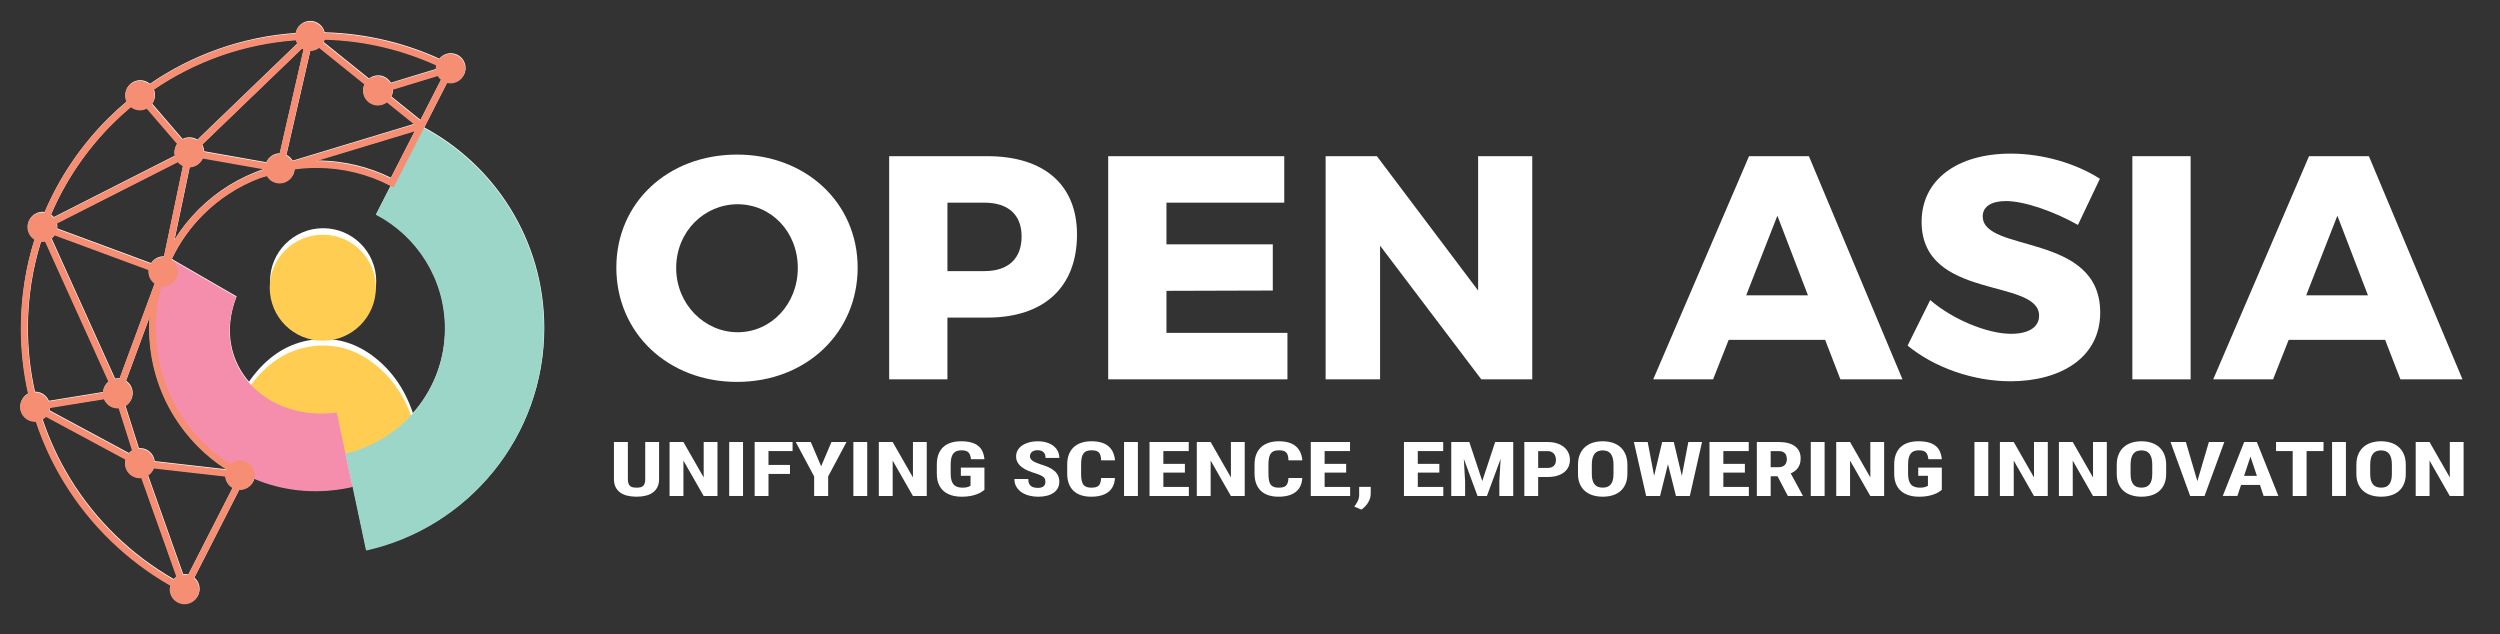 <svg xmlns="http://www.w3.org/2000/svg" xmlns:xlink="http://www.w3.org/1999/xlink" id="Layer_1" x="0px" y="0px" width="477px" height="121px" viewBox="0 0 477 121" xml:space="preserve"><rect x="0" y="0" width="477" height="121" fill="#333333" stroke="none"/><g>	<g>		<path fill="#FFFFFF" d="M125.752,84.337v7.07c0,0.599-0.106,1.108-0.319,1.534c-0.212,0.424-0.509,0.771-0.889,1.043   c-0.38,0.271-0.833,0.47-1.36,0.597c-0.526,0.128-1.102,0.19-1.724,0.19c-0.635,0-1.217-0.063-1.747-0.19   c-0.53-0.127-0.985-0.326-1.365-0.597c-0.38-0.271-0.676-0.619-0.889-1.043c-0.213-0.426-0.319-0.937-0.319-1.534v-7.07h2.658   v7.07c0,0.339,0.036,0.614,0.106,0.827c0.071,0.211,0.179,0.377,0.319,0.498c0.142,0.119,0.314,0.203,0.521,0.248   s0.443,0.065,0.714,0.065c0.269,0,0.507-0.021,0.713-0.065s0.379-0.129,0.517-0.248c0.139-0.121,0.242-0.287,0.314-0.498   c0.072-0.213,0.107-0.488,0.107-0.827v-7.07H125.752z"></path>		<path fill="#FFFFFF" d="M136.895,94.631h-2.64l-3.861-6.752v6.752h-2.64V84.337h2.64l3.87,6.759v-6.759h2.631V94.631z"></path>		<path fill="#FFFFFF" d="M141.771,94.631h-2.64V84.337h2.64V94.631z"></path>		<path fill="#FFFFFF" d="M150.731,90.432h-4.103v4.199h-2.641V84.337h7.237v1.731h-4.597v2.638h4.103V90.432z"></path>		<path fill="#FFFFFF" d="M156.675,88.961l1.966-4.624h2.873l-3.501,6.562v3.732h-2.676v-3.732l-3.511-6.562h2.873L156.675,88.961z"></path>		<path fill="#FFFFFF" d="M165.465,94.631h-2.64V84.337h2.64V94.631z"></path>		<path fill="#FFFFFF" d="M176.823,94.631h-2.64l-3.861-6.752v6.752h-2.64V84.337h2.64l3.87,6.759v-6.759h2.631V94.631   L176.823,94.631z"></path>		<path fill="#FFFFFF" d="M187.831,93.464c-0.139,0.118-0.323,0.253-0.558,0.403c-0.232,0.15-0.524,0.294-0.875,0.428   c-0.35,0.135-0.762,0.248-1.233,0.34c-0.474,0.092-1.019,0.139-1.635,0.139c-0.729,0-1.389-0.09-1.976-0.27   c-0.586-0.18-1.089-0.449-1.508-0.813c-0.419-0.362-0.741-0.821-0.965-1.375c-0.225-0.555-0.336-1.205-0.336-1.955v-1.739   c0-0.749,0.107-1.399,0.322-1.954c0.216-0.554,0.522-1.016,0.92-1.383c0.398-0.367,0.884-0.641,1.455-0.819   c0.571-0.18,1.214-0.269,1.927-0.269c0.741,0,1.383,0.072,1.921,0.219s0.987,0.363,1.347,0.654   c0.359,0.289,0.634,0.646,0.826,1.074c0.19,0.426,0.313,0.918,0.368,1.474h-2.568c-0.036-0.325-0.094-0.597-0.175-0.813   s-0.194-0.39-0.341-0.52c-0.146-0.131-0.326-0.223-0.539-0.279c-0.213-0.056-0.465-0.085-0.759-0.085   c-0.348,0-0.649,0.049-0.907,0.146c-0.257,0.097-0.472,0.252-0.643,0.467c-0.17,0.215-0.298,0.492-0.381,0.834   c-0.084,0.342-0.126,0.756-0.126,1.24v1.754c0,0.49,0.046,0.904,0.14,1.244c0.093,0.34,0.233,0.617,0.422,0.83   c0.188,0.215,0.426,0.371,0.714,0.467c0.287,0.098,0.625,0.146,1.014,0.146c0.234,0,0.434-0.014,0.597-0.042   c0.164-0.027,0.306-0.063,0.423-0.104c0.116-0.039,0.212-0.08,0.286-0.123c0.075-0.043,0.14-0.077,0.193-0.105v-1.888h-1.85   v-1.569h4.499V93.464z"></path>		<path fill="#FFFFFF" d="M199.458,91.932c0-0.181-0.021-0.341-0.063-0.481c-0.042-0.142-0.13-0.274-0.265-0.399   s-0.326-0.246-0.575-0.363s-0.579-0.242-0.992-0.375c-0.491-0.146-0.959-0.313-1.404-0.502c-0.446-0.188-0.839-0.41-1.177-0.668   c-0.338-0.257-0.607-0.555-0.808-0.892c-0.201-0.337-0.301-0.729-0.301-1.177c0-0.43,0.102-0.821,0.305-1.178   c0.204-0.355,0.489-0.658,0.857-0.908c0.367-0.249,0.805-0.443,1.311-0.583c0.505-0.14,1.064-0.208,1.674-0.208   c0.628,0,1.196,0.078,1.702,0.236c0.505,0.157,0.938,0.377,1.293,0.656c0.356,0.281,0.63,0.615,0.821,1.004   c0.19,0.389,0.288,0.816,0.288,1.283h-2.631c0-0.217-0.029-0.416-0.085-0.598c-0.058-0.182-0.146-0.336-0.271-0.467   c-0.123-0.129-0.28-0.23-0.471-0.305c-0.191-0.072-0.422-0.109-0.691-0.109c-0.251,0-0.468,0.031-0.65,0.093   c-0.184,0.062-0.334,0.146-0.454,0.251s-0.209,0.232-0.27,0.379c-0.06,0.146-0.09,0.302-0.09,0.466c0,0.17,0.046,0.323,0.139,0.46   c0.094,0.137,0.226,0.264,0.396,0.383c0.17,0.117,0.377,0.229,0.62,0.331c0.242,0.104,0.51,0.205,0.804,0.306   c0.61,0.174,1.143,0.367,1.598,0.578c0.455,0.213,0.835,0.453,1.141,0.723c0.305,0.269,0.533,0.57,0.682,0.908   c0.15,0.336,0.226,0.718,0.226,1.142c0,0.452-0.095,0.854-0.283,1.209c-0.189,0.354-0.458,0.651-0.809,0.896   c-0.35,0.242-0.773,0.429-1.271,0.559c-0.497,0.129-1.058,0.193-1.679,0.193c-0.563,0-1.115-0.066-1.656-0.201   c-0.542-0.135-1.025-0.34-1.45-0.618s-0.768-0.629-1.028-1.054c-0.261-0.424-0.391-0.928-0.391-1.514h2.647   c0,0.313,0.039,0.575,0.117,0.792c0.078,0.218,0.196,0.394,0.355,0.526c0.158,0.135,0.354,0.23,0.588,0.29   c0.234,0.059,0.506,0.089,0.817,0.089c0.251,0,0.465-0.03,0.642-0.089c0.177-0.06,0.32-0.14,0.431-0.24   c0.111-0.101,0.19-0.223,0.238-0.364C199.433,92.25,199.458,92.096,199.458,91.932z"></path>		<path fill="#FFFFFF" d="M212.729,91.202c-0.065,1.174-0.484,2.062-1.257,2.665c-0.771,0.604-1.861,0.904-3.268,0.904   c-0.725,0-1.371-0.095-1.939-0.282c-0.568-0.188-1.047-0.47-1.437-0.841c-0.391-0.373-0.688-0.834-0.895-1.383   c-0.207-0.55-0.31-1.183-0.31-1.897v-1.754c0-0.716,0.105-1.351,0.318-1.901c0.212-0.552,0.52-1.014,0.92-1.386   c0.401-0.372,0.887-0.654,1.454-0.845c0.569-0.191,1.209-0.287,1.922-0.287c1.425,0,2.507,0.313,3.246,0.939   c0.739,0.627,1.16,1.527,1.262,2.701h-2.648c-0.012-0.368-0.053-0.676-0.121-0.923s-0.175-0.444-0.318-0.59   c-0.145-0.146-0.331-0.25-0.562-0.313c-0.229-0.062-0.517-0.092-0.856-0.092c-0.354,0-0.654,0.047-0.902,0.142   c-0.249,0.095-0.451,0.246-0.606,0.457c-0.154,0.209-0.271,0.484-0.346,0.826s-0.112,0.76-0.112,1.256v1.768   c0,0.48,0.03,0.891,0.09,1.229c0.061,0.34,0.165,0.616,0.314,0.831c0.149,0.216,0.347,0.371,0.593,0.47   c0.245,0.101,0.558,0.148,0.935,0.148c0.322,0,0.6-0.025,0.831-0.081c0.229-0.054,0.42-0.149,0.569-0.286s0.264-0.324,0.341-0.564   c0.078-0.24,0.127-0.545,0.145-0.912L212.729,91.202L212.729,91.202z"></path>		<path fill="#FFFFFF" d="M217.11,94.631h-2.64V84.337h2.64V94.631z"></path>		<path fill="#FFFFFF" d="M226.08,90.177h-4.112v2.729h4.866v1.725h-7.506V84.337h7.487v1.731h-4.848v2.433h4.112V90.177z"></path>		<path fill="#FFFFFF" d="M237.492,94.631h-2.641l-3.86-6.752v6.752h-2.641V84.337h2.641l3.869,6.759v-6.759h2.632V94.631   L237.492,94.631z"></path>		<path fill="#FFFFFF" d="M248.473,91.202c-0.065,1.174-0.485,2.062-1.257,2.665c-0.772,0.604-1.861,0.904-3.269,0.904   c-0.724,0-1.37-0.095-1.938-0.282c-0.568-0.188-1.047-0.47-1.438-0.841c-0.39-0.373-0.687-0.834-0.894-1.383   c-0.207-0.55-0.31-1.183-0.31-1.897v-1.754c0-0.716,0.105-1.351,0.318-1.901c0.212-0.552,0.52-1.014,0.92-1.386   c0.401-0.372,0.887-0.654,1.454-0.845c0.569-0.191,1.209-0.287,1.922-0.287c1.425,0,2.506,0.313,3.246,0.939   c0.739,0.627,1.16,1.527,1.262,2.701h-2.648c-0.012-0.368-0.053-0.676-0.121-0.923c-0.069-0.247-0.175-0.444-0.319-0.59   c-0.144-0.146-0.331-0.25-0.561-0.313c-0.23-0.062-0.517-0.092-0.857-0.092c-0.354,0-0.653,0.047-0.901,0.142   c-0.249,0.095-0.451,0.246-0.606,0.457c-0.155,0.209-0.271,0.484-0.346,0.826s-0.112,0.76-0.112,1.256v1.768   c0,0.48,0.03,0.891,0.09,1.229c0.061,0.34,0.165,0.616,0.314,0.831c0.148,0.216,0.347,0.371,0.593,0.47   c0.245,0.101,0.557,0.148,0.935,0.148c0.322,0,0.6-0.025,0.83-0.081c0.23-0.054,0.421-0.149,0.57-0.286s0.263-0.324,0.341-0.564   s0.126-0.545,0.145-0.912L248.473,91.202L248.473,91.202z"></path>		<path fill="#FFFFFF" d="M256.85,90.177h-4.112v2.729h4.866v1.725h-7.506V84.337h7.488v1.731h-4.849v2.433h4.112V90.177z"></path>		<path fill="#FFFFFF" d="M261.527,94.292c0,0.269-0.044,0.539-0.134,0.813c-0.09,0.273-0.213,0.537-0.368,0.795   c-0.155,0.257-0.343,0.498-0.562,0.726c-0.218,0.226-0.456,0.426-0.713,0.601l-1.356-0.559c0.108-0.16,0.217-0.32,0.328-0.48   s0.211-0.33,0.301-0.51c0.09-0.179,0.163-0.373,0.221-0.583c0.057-0.21,0.085-0.44,0.085-0.696v-1.506h2.209L261.527,94.292z"></path>		<path fill="#FFFFFF" d="M274.628,90.177h-4.112v2.729h4.866v1.725h-7.506V84.337h7.487v1.731h-4.849v2.433h4.112L274.628,90.177   L274.628,90.177z"></path>		<path fill="#FFFFFF" d="M280.347,84.337l2.47,7.444l2.46-7.444h3.447v10.294h-2.647v-2.785l0.241-4.291l-2.611,7.076h-1.796   l-2.612-7.076l0.242,4.291v2.785H276.9V84.337H280.347z"></path>		<path fill="#FFFFFF" d="M293.482,91.011v3.62h-2.64V84.337h4.453c0.664,0,1.259,0.085,1.782,0.255   c0.522,0.17,0.968,0.406,1.332,0.711c0.365,0.305,0.646,0.664,0.841,1.081c0.193,0.417,0.291,0.871,0.291,1.361   c0,0.499-0.098,0.95-0.291,1.354c-0.194,0.403-0.476,0.745-0.841,1.027c-0.364,0.283-0.811,0.501-1.338,0.654   c-0.525,0.152-1.118,0.229-1.776,0.229L293.482,91.011L293.482,91.011z M293.482,89.279h1.813c0.274,0,0.514-0.038,0.714-0.113   s0.365-0.182,0.494-0.314c0.128-0.135,0.223-0.295,0.282-0.48s0.09-0.391,0.09-0.611s-0.03-0.434-0.09-0.636   c-0.061-0.203-0.154-0.382-0.282-0.538c-0.129-0.154-0.294-0.279-0.494-0.374s-0.438-0.142-0.714-0.142h-1.813V89.279z"></path>		<path fill="#FFFFFF" d="M310.507,90.41c0,0.721-0.114,1.355-0.343,1.9c-0.228,0.547-0.546,1.002-0.955,1.365   c-0.41,0.362-0.903,0.637-1.481,0.819c-0.577,0.185-1.217,0.276-1.917,0.276s-1.341-0.092-1.921-0.276   c-0.581-0.185-1.079-0.457-1.495-0.819c-0.416-0.363-0.739-0.818-0.97-1.365c-0.23-0.545-0.347-1.181-0.347-1.9v-1.711   c0-0.74,0.113-1.393,0.342-1.955c0.228-0.563,0.548-1.033,0.961-1.41s0.91-0.661,1.489-0.852c0.581-0.191,1.223-0.287,1.923-0.287   c0.699,0,1.339,0.096,1.917,0.287c0.576,0.189,1.073,0.475,1.489,0.852s0.737,0.848,0.965,1.41   c0.229,0.563,0.343,1.215,0.343,1.955V90.41z M307.857,88.686c0-0.49-0.045-0.908-0.134-1.254   c-0.09-0.348-0.222-0.632-0.396-0.854c-0.174-0.223-0.39-0.385-0.646-0.487c-0.258-0.104-0.554-0.155-0.89-0.155   c-0.342,0-0.641,0.053-0.897,0.155c-0.257,0.104-0.473,0.267-0.646,0.487c-0.173,0.222-0.305,0.506-0.395,0.854   c-0.09,0.346-0.135,0.764-0.135,1.254v1.726c0,0.467,0.045,0.866,0.135,1.198s0.223,0.604,0.399,0.815   c0.176,0.212,0.396,0.368,0.654,0.468c0.262,0.099,0.563,0.147,0.902,0.147c0.335,0,0.63-0.05,0.885-0.147   c0.254-0.1,0.468-0.256,0.643-0.468c0.174-0.212,0.304-0.483,0.391-0.815s0.13-0.731,0.13-1.198V88.686z"></path>		<path fill="#FFFFFF" d="M320.895,90.807l1.239-6.47h2.612l-2.325,10.294h-2.648l-1.526-6.064l-1.509,6.064h-2.657l-2.334-10.294   h2.631l1.229,6.462l1.535-6.462h2.218L320.895,90.807z"></path>		<path fill="#FFFFFF" d="M332.926,90.177h-4.112v2.729h4.866v1.725h-7.506V84.337h7.487v1.731h-4.849v2.433h4.112L332.926,90.177   L332.926,90.177z"></path>		<path fill="#FFFFFF" d="M339.156,90.87h-1.311v3.761h-2.641V84.337h4.211c0.652,0,1.234,0.067,1.746,0.202   c0.513,0.134,0.946,0.332,1.303,0.594c0.355,0.262,0.629,0.585,0.816,0.973c0.188,0.387,0.283,0.834,0.283,1.344   c0,0.371-0.044,0.708-0.131,1.007c-0.087,0.3-0.212,0.565-0.377,0.799c-0.164,0.233-0.363,0.438-0.598,0.612   c-0.232,0.174-0.496,0.324-0.79,0.451l2.289,4.215v0.099h-2.837L339.156,90.87z M337.846,89.139h1.499   c0.526,0,0.922-0.139,1.186-0.414c0.265-0.275,0.396-0.646,0.396-1.106c0-0.235-0.029-0.448-0.086-0.64   c-0.058-0.19-0.146-0.354-0.271-0.487c-0.122-0.136-0.278-0.238-0.471-0.312c-0.192-0.074-0.419-0.109-0.684-0.109h-1.57V89.139   L337.846,89.139z"></path>		<path fill="#FFFFFF" d="M348.136,94.631h-2.641V84.337h2.641V94.631z"></path>		<path fill="#FFFFFF" d="M359.492,94.631h-2.64l-3.86-6.752v6.752h-2.64V84.337h2.64l3.869,6.759v-6.759h2.631V94.631z"></path>		<path fill="#FFFFFF" d="M370.502,93.464c-0.139,0.118-0.323,0.253-0.558,0.403c-0.232,0.15-0.524,0.294-0.876,0.428   c-0.35,0.135-0.762,0.248-1.233,0.34c-0.473,0.092-1.019,0.139-1.635,0.139c-0.729,0-1.389-0.09-1.976-0.27   s-1.089-0.449-1.508-0.813c-0.42-0.362-0.741-0.821-0.967-1.375c-0.225-0.555-0.337-1.205-0.337-1.955v-1.739   c0-0.749,0.108-1.399,0.323-1.954c0.216-0.554,0.522-1.016,0.921-1.383c0.397-0.367,0.883-0.641,1.454-0.819   c0.572-0.18,1.214-0.269,1.926-0.269c0.742,0,1.384,0.072,1.922,0.219c0.539,0.146,0.987,0.363,1.348,0.654   c0.358,0.289,0.635,0.646,0.826,1.074c0.19,0.426,0.313,0.918,0.367,1.474h-2.567c-0.035-0.325-0.094-0.597-0.175-0.813   s-0.194-0.39-0.342-0.52c-0.146-0.131-0.325-0.223-0.538-0.279c-0.214-0.056-0.467-0.085-0.76-0.085   c-0.347,0-0.648,0.049-0.905,0.146c-0.259,0.097-0.473,0.252-0.644,0.467s-0.298,0.492-0.382,0.834   c-0.083,0.342-0.125,0.756-0.125,1.24v1.754c0,0.49,0.046,0.904,0.139,1.244c0.094,0.34,0.233,0.617,0.422,0.83   c0.188,0.215,0.428,0.371,0.715,0.467c0.286,0.098,0.626,0.146,1.015,0.146c0.233,0,0.433-0.014,0.598-0.042   c0.164-0.027,0.306-0.063,0.422-0.104c0.116-0.039,0.212-0.08,0.287-0.123s0.14-0.077,0.193-0.105v-1.888h-1.851v-1.569h4.498   v4.247H370.502z"></path>		<path fill="#FFFFFF" d="M379.363,94.631h-2.64V84.337h2.64V94.631z"></path>		<path fill="#FFFFFF" d="M390.721,94.631h-2.641l-3.859-6.752v6.752h-2.641V84.337h2.641l3.869,6.759v-6.759h2.631V94.631z"></path>		<path fill="#FFFFFF" d="M401.98,94.631h-2.64l-3.86-6.752v6.752h-2.64V84.337h2.64l3.869,6.759v-6.759h2.631V94.631z"></path>		<path fill="#FFFFFF" d="M413.303,90.41c0,0.721-0.114,1.355-0.342,1.9c-0.229,0.547-0.547,1.002-0.956,1.365   c-0.41,0.362-0.903,0.637-1.481,0.819c-0.577,0.185-1.217,0.276-1.917,0.276s-1.341-0.092-1.921-0.276   c-0.581-0.185-1.079-0.457-1.495-0.819c-0.416-0.363-0.739-0.818-0.97-1.365c-0.23-0.545-0.346-1.181-0.346-1.9v-1.711   c0-0.74,0.112-1.393,0.341-1.955c0.228-0.563,0.548-1.033,0.961-1.41s0.91-0.661,1.49-0.852c0.58-0.191,1.222-0.287,1.922-0.287   c0.699,0,1.339,0.096,1.917,0.287c0.576,0.189,1.073,0.475,1.489,0.852s0.737,0.848,0.966,1.41   c0.228,0.563,0.342,1.215,0.342,1.955V90.41z M410.653,88.686c0-0.49-0.045-0.908-0.134-1.254   c-0.09-0.348-0.222-0.632-0.396-0.854c-0.174-0.223-0.39-0.385-0.646-0.487c-0.258-0.104-0.554-0.155-0.889-0.155   c-0.343,0-0.642,0.053-0.898,0.155c-0.257,0.104-0.473,0.267-0.646,0.487c-0.174,0.222-0.306,0.506-0.396,0.854   c-0.09,0.346-0.135,0.764-0.135,1.254v1.726c0,0.467,0.045,0.866,0.135,1.198s0.223,0.604,0.399,0.815   c0.176,0.212,0.396,0.368,0.654,0.468c0.262,0.099,0.563,0.147,0.902,0.147c0.335,0,0.63-0.05,0.885-0.147   c0.254-0.1,0.468-0.256,0.643-0.468c0.174-0.212,0.304-0.483,0.391-0.815s0.13-0.731,0.13-1.198V88.686z"></path>		<path fill="#FFFFFF" d="M419.256,91.803l2.198-7.466h2.945l-3.771,10.294h-2.747l-3.744-10.294h2.927L419.256,91.803z"></path>		<path fill="#FFFFFF" d="M431.197,92.523h-3.601l-0.7,2.106h-2.793l4.086-10.294h2.415l4.112,10.294h-2.819L431.197,92.523z    M428.171,90.792h2.441l-1.221-3.669L428.171,90.792z"></path>		<path fill="#FFFFFF" d="M443.326,86.068h-3.231v8.563h-2.648v-8.563h-3.179v-1.731h9.06L443.326,86.068L443.326,86.068z"></path>		<path fill="#FFFFFF" d="M447.601,94.631h-2.64V84.337h2.64V94.631z"></path>		<path fill="#FFFFFF" d="M459.022,90.41c0,0.721-0.114,1.355-0.342,1.9c-0.229,0.547-0.546,1.002-0.956,1.365   c-0.41,0.362-0.903,0.637-1.481,0.819c-0.576,0.185-1.217,0.276-1.917,0.276c-0.699,0-1.341-0.092-1.921-0.276   c-0.581-0.185-1.079-0.457-1.495-0.819c-0.416-0.363-0.738-0.818-0.97-1.365c-0.229-0.545-0.346-1.181-0.346-1.9v-1.711   c0-0.74,0.113-1.393,0.341-1.955s0.548-1.033,0.961-1.41s0.91-0.661,1.49-0.852c0.581-0.191,1.222-0.287,1.922-0.287   s1.339,0.096,1.917,0.287c0.577,0.189,1.074,0.475,1.49,0.852s0.736,0.848,0.965,1.41c0.228,0.563,0.342,1.215,0.342,1.955V90.41z    M456.372,88.686c0-0.49-0.045-0.908-0.134-1.254c-0.09-0.348-0.222-0.632-0.396-0.854c-0.174-0.223-0.391-0.385-0.646-0.487   c-0.258-0.104-0.554-0.155-0.889-0.155c-0.342,0-0.642,0.053-0.898,0.155c-0.257,0.104-0.473,0.267-0.646,0.487   c-0.173,0.222-0.305,0.506-0.396,0.854c-0.09,0.346-0.135,0.764-0.135,1.254v1.726c0,0.467,0.045,0.866,0.135,1.198   c0.091,0.332,0.224,0.604,0.399,0.815s0.396,0.368,0.655,0.468c0.261,0.099,0.562,0.147,0.901,0.147   c0.335,0,0.63-0.05,0.886-0.147c0.254-0.1,0.468-0.256,0.642-0.468s0.304-0.483,0.391-0.815s0.13-0.731,0.13-1.198V88.686z"></path>		<path fill="#FFFFFF" d="M470.057,94.631h-2.641l-3.859-6.752v6.752h-2.641V84.337h2.641l3.869,6.759v-6.759h2.631V94.631z"></path>	</g></g><g>	<g>		<path fill="#FFFFFF" d="M163.64,51.059c0,12.453-9.841,21.808-23.021,21.808c-13.182,0-23.022-9.355-23.022-21.808   c0-12.392,9.841-21.564,23.022-21.564C153.799,29.495,163.64,38.728,163.64,51.059z M129.016,51.12   c0,6.925,5.406,12.271,11.725,12.271c6.378,0,11.48-5.346,11.48-12.271c0-6.925-5.103-12.149-11.48-12.149   C134.362,38.971,129.016,44.195,129.016,51.12z"></path>		<path fill="#FFFFFF" d="M205.492,44.742c0,10.023-6.258,15.854-17.131,15.854h-7.593v11.785h-11.116V29.798h18.709   C199.235,29.798,205.492,35.266,205.492,44.742z M194.922,45.106c0-4.191-2.612-6.439-7.107-6.439h-7.046v13.06h7.046   C192.31,51.728,194.922,49.419,194.922,45.106z"></path>		<path fill="#FFFFFF" d="M245.035,29.798v8.869H222.56v7.958h20.289v8.808l-20.289,0.061v8.018h23.083v8.869h-34.199V29.798   H245.035z"></path>		<path fill="#FFFFFF" d="M262.711,29.798l19.315,25.635V29.798h10.327v42.583h-9.72l-19.316-25.513v25.513H252.93V29.798H262.711z"></path>		<path fill="#FFFFFF" d="M348.237,64.85H329.83l-2.977,7.531h-11.42l18.284-42.583h11.42l17.858,42.583h-11.846L348.237,64.85z    M344.956,56.344l-5.831-15.187l-5.953,15.187H344.956z"></path>		<path fill="#FFFFFF" d="M382.74,38.363c-2.673,0-4.435,0.972-4.435,2.916c0,7.046,22.415,3.037,22.415,18.345   c0,8.687-7.653,13.121-17.13,13.121c-7.107,0-14.52-2.612-19.621-6.804l4.313-8.687c4.373,3.767,10.994,6.438,15.43,6.438   c3.279,0,5.346-1.215,5.346-3.461c0-7.229-22.415-2.855-22.415-17.92c0-7.958,6.743-13,17.009-13   c6.257,0,12.574,1.944,17.009,4.799l-4.19,8.808C391.974,40.368,386.264,38.363,382.74,38.363z"></path>		<path fill="#FFFFFF" d="M417.971,29.798v42.583h-11.116V29.798H417.971z"></path>		<path fill="#FFFFFF" d="M455.085,64.85h-18.406l-2.978,7.531h-11.42l18.284-42.583h11.42l17.859,42.583H458L455.085,64.85z    M451.805,56.344l-5.832-15.187l-5.953,15.187H451.805z"></path>	</g></g><g>	<path fill="#FFFFFF" d="M80.151,85.398H43.15c0.509-5.432,2.271-10.381,5.933-14.609c2.989-3.453,6.711-5.659,11.331-6.049  c4.145-0.352,7.842,0.91,11.089,3.464c4.056,3.18,6.465,7.435,7.811,12.337C79.747,82.139,80.014,83.757,80.151,85.398z"></path>	<path fill="#FFFFFF" d="M71.784,53.647c0.017,5.564-4.543,10.128-10.121,10.125c-5.603-0.002-10.115-4.5-10.136-10.106  c-0.019-5.574,4.514-10.112,10.114-10.123C67.229,43.532,71.766,48.053,71.784,53.647z"></path>	<path fill="#FFFFFF" d="M74.881,34.781l-3.102,6.072c7.824,4.087,13.166,12.277,13.166,21.719c0,11.623-8.098,21.352-18.959,23.857  l3.925,18.496c19.419-4.311,33.94-21.639,33.94-42.354c0-16.785-9.528-31.339-23.472-38.558L74.881,34.781L74.881,34.781z"></path>	<path fill="#FFFFFF" d="M32.479,49.238c-10.978,22.999,9.344,49.338,34.856,43.559l-3.018-14.224  c-13.375,1.901-24.291-9.011-19.173-22.021L32.479,49.238L32.479,49.238z"></path>	<path fill="#FFFFFF" d="M43.223,89.475c-4.04-2.594-7.455-6.074-9.976-10.162c-3.003-4.873-4.734-10.608-4.734-16.739  c0-0.735,0.024-1.468,0.074-2.192c-1.508,4.086-3.021,8.174-4.529,12.262c0.758,0.504,1.257,1.366,1.257,2.348  c0,1.025-0.549,1.928-1.369,2.419l2.565,8.092c0.069-0.005,0.14-0.008,0.208-0.008c1.446,0,2.635,1.083,2.799,2.481l13.685,1.557  C43.21,89.51,43.216,89.493,43.223,89.475L43.223,89.475z M8.12,40.415c0.139,0,0.278,0.01,0.414,0.032  c2.853-6.691,6.958-12.714,12.023-17.781c1.167-1.166,2.385-2.283,3.65-3.342c-0.173-0.366-0.271-0.775-0.271-1.207  c0-1.556,1.263-2.818,2.82-2.818c0.704,0,1.349,0.26,1.844,0.686c8.026-5.5,17.552-8.981,27.836-9.705  c0.246-1.308,1.392-2.297,2.771-2.297c1.335,0,2.452,0.929,2.744,2.174c4.06,0.105,8.017,0.641,11.831,1.564  c3.488,0.846,6.85,2.015,10.049,3.47c0.518-0.633,1.304-1.037,2.184-1.037c1.559,0,2.817,1.261,2.817,2.821  c0,1.555-1.26,2.813-2.817,2.813c-0.231,0-0.456-0.023-0.67-0.079l-4.082,7.994l-0.366,0.715c-1.914,3.748-3.828,7.494-5.743,11.24  l-0.575-0.3c-2.147-1.12-4.442-1.985-6.841-2.569c-2.325-0.568-4.765-0.868-7.276-0.868c-1.44,0-2.855,0.098-4.241,0.292  c-0.074,1.487-1.304,2.675-2.814,2.675c-1.041,0-1.949-0.565-2.437-1.403L49.6,33.9c-4.096,1.556-7.771,3.959-10.81,6.997  c-2.456,2.455-4.494,5.324-6.006,8.494c0.748,0.507,1.237,1.362,1.237,2.334c0,1.556-1.262,2.82-2.817,2.82  c-0.11,0-0.219-0.008-0.326-0.022c-0.696,2.563-1.068,5.264-1.068,8.049c0,5.891,1.662,11.393,4.536,16.061  c2.433,3.945,5.734,7.299,9.639,9.79c0.495-0.428,1.138-0.685,1.843-0.685c1.558,0,2.819,1.261,2.819,2.816  c0,1.557-1.263,2.814-2.819,2.814c-0.049,0-0.094,0-0.14,0c-2.867,5.609-5.734,11.224-8.6,16.834  c0.608,0.518,0.997,1.289,0.997,2.148c0,1.557-1.264,2.816-2.82,2.816c-1.555,0-2.818-1.261-2.818-2.816  c0-0.252,0.034-0.496,0.098-0.729c-8.268-4.718-15.227-11.462-20.196-19.554c-2.244-3.647-4.082-7.57-5.455-11.707  c-0.059,0-0.12,0.004-0.179,0.004c-1.557,0-2.818-1.262-2.818-2.818c0-1.086,0.617-2.029,1.521-2.501  c-0.906-4.013-1.387-8.188-1.387-12.476c0-5.906,0.908-11.604,2.592-16.953c-0.79-0.498-1.317-1.383-1.317-2.386  C5.302,41.678,6.565,40.415,8.12,40.415L8.12,40.415z M9.74,40.927c0.198,0.136,0.378,0.303,0.533,0.486l23.128-11.737  c-0.05-0.216-0.076-0.434-0.076-0.664c0-0.616,0.199-1.19,0.536-1.654l-5.804-6.741c-0.39,0.203-0.833,0.32-1.299,0.32  c-0.657,0-1.259-0.227-1.738-0.598c-1.229,1.029-2.412,2.113-3.544,3.246C16.536,28.527,12.528,34.405,9.74,40.927L9.74,40.927z   M10.861,42.571c0.052,0.213,0.079,0.433,0.079,0.663c0,0.115-0.009,0.23-0.021,0.341l17.915,6.624  c0.502-0.779,1.376-1.295,2.369-1.295c0.039,0,0.074,0,0.111,0.004l3.631-17.343c-0.371-0.174-0.697-0.423-0.958-0.734  L10.861,42.571L10.861,42.571z M10.471,44.791c-0.17,0.259-0.384,0.486-0.626,0.675l12.113,26.757  c0.173-0.035,0.354-0.052,0.54-0.052c0.115,0,0.228,0.006,0.341,0.019l6.719-18.18c-0.71-0.51-1.171-1.346-1.171-2.285  c0-0.104,0.007-0.205,0.017-0.306L10.471,44.791L10.471,44.791z M8.662,46c-0.177,0.033-0.354,0.052-0.542,0.052  c-0.091,0-0.181-0.005-0.27-0.014C6.212,51.258,5.33,56.811,5.33,62.572c0,4.177,0.464,8.246,1.345,12.16h0.038  c1.175,0,2.18,0.717,2.604,1.737l10.367-1.682c0.06-0.827,0.473-1.554,1.09-2.034L8.662,46L8.662,46z M72.142,14.377  c1.038,0,1.946,0.565,2.437,1.404l8.627-2.629c-0.003-0.058-0.005-0.118-0.005-0.177c0-0.214,0.022-0.418,0.066-0.618  c-3.118-1.419-6.393-2.556-9.787-3.376c-3.705-0.896-7.563-1.417-11.528-1.521c-0.046,0.194-0.112,0.38-0.197,0.557l8.657,6.959  C70.887,14.601,71.486,14.377,72.142,14.377L72.142,14.377z M74.955,17.017c0.004,0.057,0.004,0.123,0.004,0.18  c0,0.435-0.098,0.847-0.275,1.212l5.552,4.464l3.959-7.754c-0.242-0.204-0.448-0.452-0.611-0.729L74.955,17.017L74.955,17.017z   M73.873,19.422c-0.478,0.371-1.08,0.592-1.731,0.592c-1.558,0-2.817-1.262-2.817-2.818c0-0.433,0.098-0.846,0.272-1.214  l-8.656-6.957c-0.474,0.366-1.065,0.59-1.713,0.593L54.655,29.54c0.497,0.245,0.912,0.633,1.191,1.11l23.239-7.038L73.873,19.422  L73.873,19.422z M29.363,17.039c0.138,0.335,0.214,0.699,0.214,1.079c0,0.62-0.2,1.19-0.538,1.654l5.805,6.741  c0.389-0.206,0.83-0.317,1.3-0.317c0.563,0,1.086,0.164,1.526,0.448L56.784,8.237c-0.122-0.206-0.219-0.423-0.285-0.658  C46.476,8.292,37.194,11.682,29.363,17.039L29.363,17.039z M57.963,9.329c-0.096-0.047-0.19-0.102-0.281-0.159L38.567,27.577  c0.227,0.377,0.362,0.812,0.392,1.276l11.863,2.099c0.43-0.997,1.419-1.693,2.569-1.704L57.963,9.329L57.963,9.329z M38.73,30.129  c-0.423,0.98-1.385,1.673-2.514,1.702l-2.907,13.896c1.296-2.089,2.83-4.019,4.563-5.75c3.498-3.495,7.802-6.187,12.611-7.77  L38.73,30.129L38.73,30.129z M44.422,92.999c-0.774-0.444-1.317-1.251-1.401-2.187l-13.647-1.549  c-0.212,0.584-0.609,1.077-1.123,1.41l6.707,18.874c0.102-0.008,0.205-0.014,0.307-0.014c0.231,0,0.456,0.026,0.673,0.082  L44.422,92.999L44.422,92.999z M33.158,110.482c0.17-0.191,0.363-0.357,0.576-0.5l-6.707-18.871  c-0.103,0.012-0.204,0.015-0.31,0.015c-1.556,0-2.817-1.259-2.817-2.817c0-0.25,0.035-0.494,0.098-0.729L8.82,79.42  c-0.195,0.223-0.429,0.411-0.687,0.564c1.34,4.029,3.134,7.854,5.318,11.406C18.306,99.294,25.096,105.873,33.158,110.482  L33.158,110.482z M9.523,77.748c-0.011,0.184-0.042,0.357-0.087,0.529l15.175,8.16c0.194-0.213,0.414-0.4,0.661-0.549l-2.565-8.093  c-0.07,0.007-0.139,0.013-0.209,0.013c-1.174,0-2.181-0.723-2.605-1.742L9.523,77.748L9.523,77.748z M60.429,30.622h0.036  c2.605,0,5.145,0.313,7.585,0.906c2.292,0.56,4.487,1.365,6.549,2.383l4.583-8.971L60.429,30.622L60.429,30.622z"></path></g><g>	<g>		<g>			<path fill="#FFCD52" d="M80.084,86.641H43.083c0.508-5.431,2.271-10.38,5.932-14.607c2.99-3.454,6.711-5.66,11.331-6.051    c4.146-0.35,7.843,0.912,11.089,3.465c4.058,3.181,6.465,7.435,7.812,12.338C79.68,83.381,79.948,85,80.084,86.641z"></path>		</g>		<g>			<path fill="#FFCD52" d="M71.716,54.889c0.017,5.564-4.542,10.128-10.12,10.125c-5.602-0.002-10.115-4.5-10.134-10.105    c-0.02-5.575,4.513-10.115,10.112-10.123C67.163,44.774,71.701,49.295,71.716,54.889z"></path>		</g>	</g></g><path fill="#9CD6C9" d="M74.815,34.901l-3.102,6.071c7.824,4.086,13.165,12.279,13.165,21.719c0,11.625-8.098,21.353-18.958,23.857 l3.923,18.497c19.419-4.312,33.941-21.639,33.941-42.354c0-16.785-9.528-31.34-23.472-38.558L74.815,34.901L74.815,34.901z"></path><path fill="#F48EAC" d="M32.414,49.355c-10.979,23,9.342,49.34,34.854,43.562l-3.017-14.224c-13.375,1.901-24.29-9.01-19.173-22.021 L32.414,49.355L32.414,49.355z"></path><path fill="#F68E73" d="M43.157,89.594c-4.041-2.593-7.456-6.074-9.977-10.16c-3.003-4.873-4.734-10.609-4.734-16.742 c0-0.733,0.025-1.465,0.074-2.191c-1.51,4.087-3.02,8.173-4.528,12.26c0.756,0.506,1.255,1.368,1.255,2.348 c0,1.027-0.548,1.929-1.367,2.42l2.563,8.093c0.071-0.006,0.143-0.009,0.21-0.009c1.444,0,2.635,1.084,2.799,2.481l13.684,1.558 C43.144,89.63,43.149,89.613,43.157,89.594L43.157,89.594z M8.054,40.532c0.139,0,0.278,0.012,0.415,0.033 c2.853-6.688,6.959-12.714,12.023-17.78c1.169-1.166,2.387-2.282,3.649-3.342c-0.172-0.366-0.27-0.775-0.27-1.207 c0-1.556,1.264-2.817,2.819-2.817c0.704,0,1.349,0.259,1.846,0.685c8.025-5.5,17.552-8.981,27.836-9.705 c0.246-1.308,1.39-2.296,2.771-2.296c1.334,0,2.451,0.928,2.743,2.173c4.06,0.106,8.016,0.641,11.83,1.564 c3.489,0.846,6.85,2.015,10.05,3.47c0.52-0.633,1.305-1.037,2.185-1.037c1.559,0,2.816,1.262,2.816,2.82 c0,1.556-1.259,2.814-2.816,2.814c-0.232,0-0.456-0.024-0.669-0.079l-4.081,7.994l-0.366,0.715 c-1.914,3.748-3.828,7.493-5.744,11.242l-0.576-0.301c-2.146-1.119-4.441-1.987-6.839-2.569c-2.326-0.568-4.767-0.868-7.279-0.868 c-1.438,0-2.854,0.096-4.239,0.289c-0.074,1.491-1.306,2.676-2.814,2.676c-1.04,0-1.95-0.563-2.436-1.4l-1.373,0.415 c-4.099,1.553-7.773,3.956-10.813,6.995c-2.454,2.456-4.494,5.325-6.006,8.492c0.748,0.507,1.239,1.362,1.239,2.334 c0,1.559-1.262,2.823-2.817,2.823c-0.112,0-0.218-0.008-0.328-0.021c-0.696,2.564-1.066,5.263-1.066,8.047 c0,5.894,1.663,11.394,4.538,16.063c2.432,3.944,5.732,7.298,9.637,9.79c0.494-0.429,1.138-0.685,1.843-0.685 c1.556,0,2.82,1.262,2.82,2.815c0,1.558-1.265,2.815-2.82,2.815c-0.049,0-0.093,0-0.14,0c-2.866,5.609-5.736,11.224-8.601,16.834 c0.608,0.516,0.997,1.289,0.997,2.148c0,1.557-1.264,2.817-2.819,2.817c-1.557,0-2.82-1.263-2.82-2.817 c0-0.252,0.036-0.498,0.099-0.729c-8.267-4.72-15.226-11.461-20.197-19.554c-2.243-3.647-4.081-7.571-5.454-11.707 c-0.058,0-0.12,0.002-0.179,0.002c-1.559,0-2.819-1.262-2.819-2.815c0-1.087,0.616-2.032,1.521-2.502 c-0.906-4.015-1.384-8.188-1.384-12.478c0-5.904,0.907-11.604,2.591-16.953c-0.792-0.5-1.319-1.382-1.319-2.383 C5.235,41.797,6.5,40.532,8.054,40.532L8.054,40.532z M9.675,41.046c0.199,0.139,0.377,0.303,0.533,0.486l23.129-11.733 c-0.052-0.217-0.076-0.435-0.076-0.664c0-0.62,0.199-1.193,0.535-1.657l-5.804-6.739c-0.392,0.202-0.833,0.319-1.3,0.319 c-0.654,0-1.258-0.227-1.735-0.598c-1.229,1.03-2.414,2.114-3.544,3.246C16.47,28.646,12.462,34.524,9.675,41.046L9.675,41.046z  M10.794,42.688c0.052,0.213,0.079,0.435,0.079,0.667c0,0.111-0.008,0.226-0.021,0.34l17.916,6.621 c0.502-0.775,1.376-1.291,2.37-1.291c0.038,0,0.074,0,0.112,0.002l3.631-17.343c-0.371-0.174-0.699-0.423-0.958-0.731L10.794,42.688 L10.794,42.688z M10.404,44.911c-0.169,0.256-0.382,0.486-0.625,0.67l12.114,26.76c0.172-0.034,0.355-0.051,0.538-0.051 c0.117,0,0.229,0.006,0.341,0.021L29.49,54.13c-0.711-0.51-1.172-1.346-1.172-2.288c0-0.101,0.009-0.204,0.018-0.303L10.404,44.911 L10.404,44.911z M8.597,46.121c-0.177,0.032-0.354,0.051-0.543,0.051c-0.091,0-0.181-0.006-0.268-0.013 c-1.642,5.217-2.522,10.772-2.522,16.532c0,4.178,0.464,8.248,1.346,12.16h0.038c1.174,0,2.18,0.719,2.604,1.739l10.366-1.682 c0.061-0.827,0.473-1.554,1.089-2.034L8.597,46.121L8.597,46.121z M72.075,14.497c1.036,0,1.945,0.565,2.438,1.403l8.627-2.629 c-0.002-0.057-0.005-0.117-0.005-0.177c0-0.213,0.022-0.418,0.065-0.617c-3.118-1.419-6.393-2.555-9.788-3.377 c-3.705-0.896-7.563-1.417-11.529-1.521c-0.044,0.194-0.112,0.379-0.197,0.557l8.657,6.958 C70.821,14.721,71.419,14.497,72.075,14.497L72.075,14.497z M74.889,17.137c0.003,0.058,0.003,0.123,0.003,0.181 c0,0.434-0.096,0.846-0.272,1.213l5.55,4.463l3.959-7.754c-0.243-0.204-0.448-0.453-0.611-0.729L74.889,17.137L74.889,17.137z  M73.805,19.542c-0.475,0.372-1.078,0.592-1.729,0.592c-1.557,0-2.818-1.261-2.818-2.817c0-0.434,0.098-0.847,0.272-1.215 l-8.654-6.957c-0.476,0.366-1.067,0.59-1.715,0.593l-4.573,19.92c0.497,0.248,0.912,0.636,1.192,1.114l23.238-7.04L73.805,19.542 L73.805,19.542z M29.296,17.159c0.136,0.336,0.213,0.699,0.213,1.078c0,0.621-0.199,1.191-0.538,1.655l5.807,6.739 c0.389-0.202,0.831-0.314,1.301-0.314c0.563,0,1.087,0.162,1.525,0.449L56.717,8.357c-0.12-0.205-0.218-0.423-0.284-0.658 C46.409,8.412,37.129,11.803,29.296,17.159L29.296,17.159z M57.897,9.449c-0.096-0.046-0.19-0.101-0.28-0.158L38.502,27.698 c0.224,0.377,0.36,0.812,0.391,1.275l11.862,2.097c0.429-0.994,1.419-1.692,2.569-1.701L57.897,9.449L57.897,9.449z M38.664,30.251 c-0.423,0.978-1.385,1.671-2.516,1.701l-2.904,13.892c1.293-2.089,2.827-4.015,4.562-5.745c3.498-3.498,7.8-6.19,12.61-7.771 L38.664,30.251L38.664,30.251z M44.355,93.119c-0.771-0.445-1.315-1.25-1.4-2.188l-13.647-1.549 c-0.213,0.585-0.607,1.078-1.122,1.412l6.705,18.873c0.102-0.009,0.205-0.014,0.31-0.014c0.229,0,0.455,0.027,0.671,0.08 L44.355,93.119L44.355,93.119z M33.091,110.602c0.172-0.189,0.366-0.355,0.579-0.498l-6.708-18.871 c-0.102,0.012-0.205,0.015-0.309,0.015c-1.556,0-2.817-1.259-2.817-2.817c0-0.252,0.033-0.494,0.096-0.729L8.755,79.539 c-0.197,0.225-0.429,0.412-0.688,0.564c1.342,4.029,3.135,7.854,5.318,11.406C18.239,99.414,25.029,105.994,33.091,110.602 L33.091,110.602z M9.457,77.868c-0.012,0.183-0.042,0.356-0.087,0.528l15.176,8.162c0.194-0.214,0.413-0.401,0.661-0.55 l-2.566-8.092c-0.071,0.005-0.14,0.011-0.21,0.011c-1.174,0-2.179-0.721-2.604-1.742L9.457,77.868L9.457,77.868z M60.362,30.74 h0.036c2.608,0,5.146,0.316,7.584,0.909c2.293,0.56,4.488,1.363,6.549,2.381l4.585-8.97L60.362,30.74L60.362,30.74z"></path></svg>